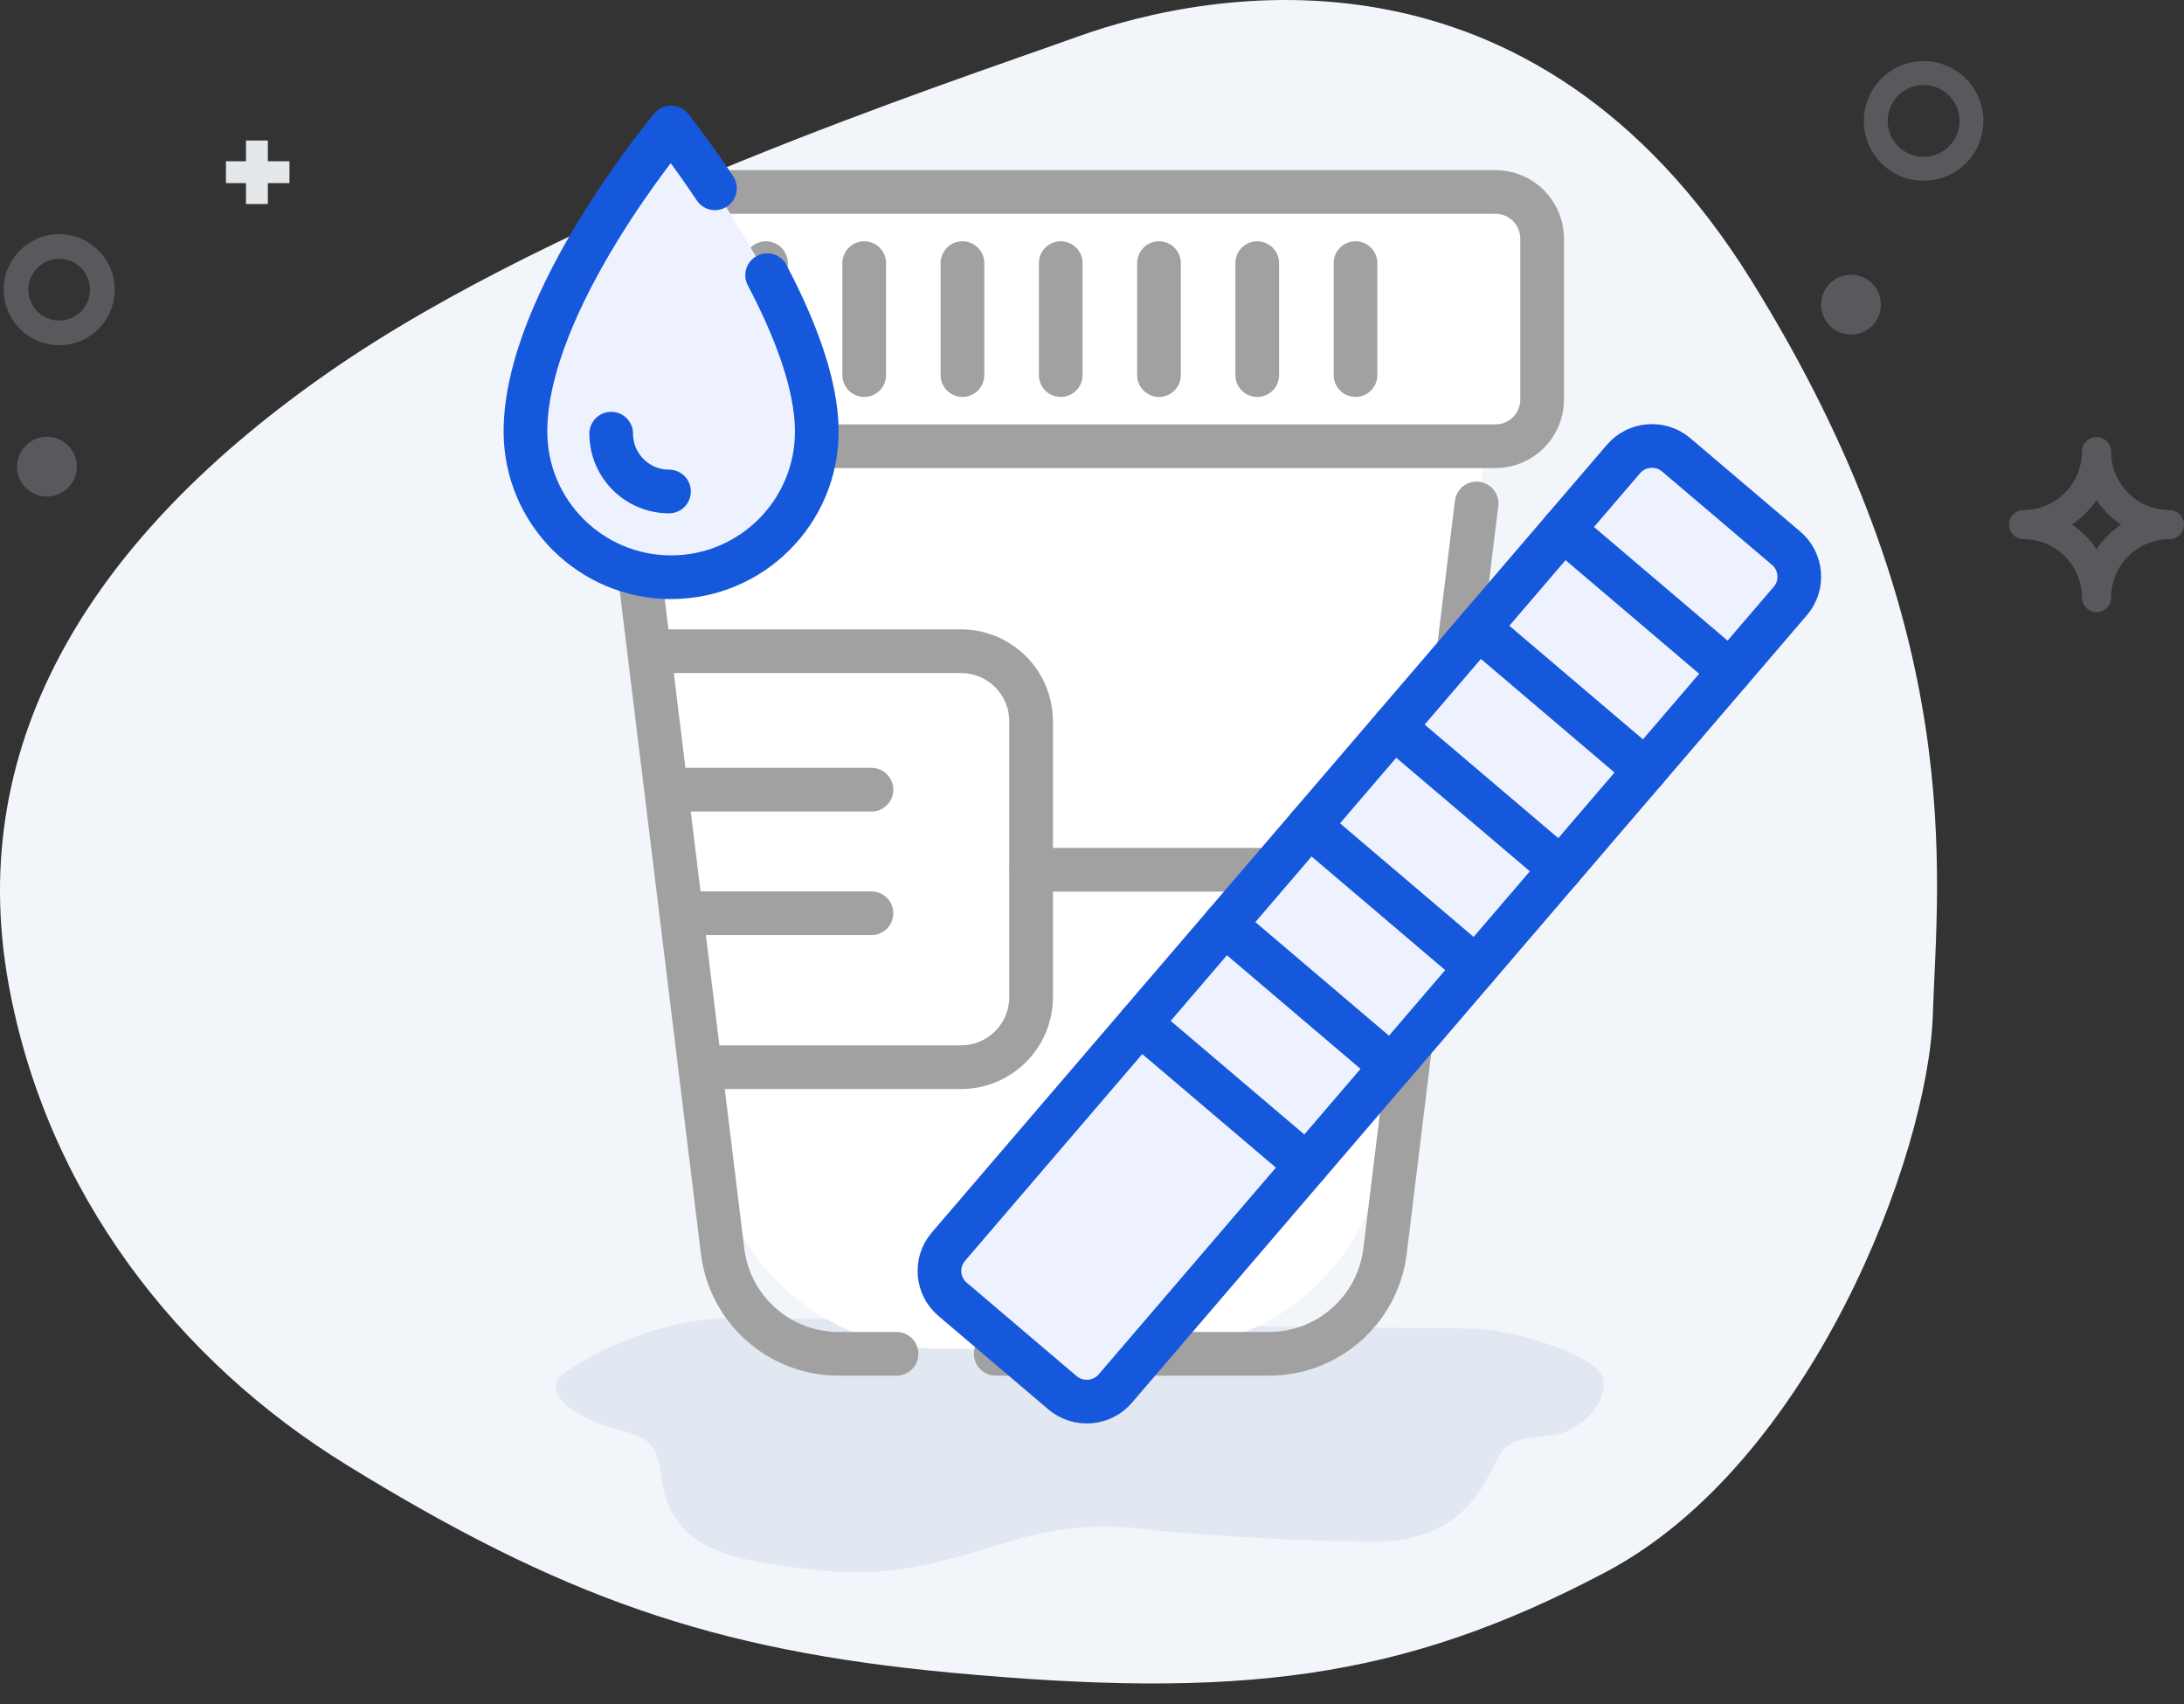 <?xml version="1.0" encoding="UTF-8"?>
<svg width="100px" height="78px" viewBox="0 0 100 78" version="1.1" xmlns="http://www.w3.org/2000/svg" xmlns:xlink="http://www.w3.org/1999/xlink">
    <rect x="0" y="0" width="100" height="78" fill="#333333" stroke="none"/>
    <title>Toxicology</title>
    <g id="Page-1" stroke="none" stroke-width="1" fill="none" fill-rule="evenodd">
        <g id="-Laboratory-Informatics-Software-" transform="translate(-714, -9969)">
            <g id="Toxicology" transform="translate(714, 9969)">
                <path d="M88.498,46.481 C88.283,52.925 82.912,66.995 73.532,71.956 C64.152,76.916 56.75,77.791 43.542,76.565 C32.567,75.545 25.637,73.061 15.895,67.071 C8.183,62.33 2.124,54.647 0.388,45.018 C-1.636,33.789 4.402,24.424 15.113,16.994 C25.823,9.565 43.184,3.891 49.333,1.68 C55.481,-0.53 70.178,-3.225 80.167,12.803 C90.157,28.831 88.713,40.037 88.498,46.481 Z" id="Path-9-Copy-3" fill="#F2F5FA" fill-rule="nonzero"></path>
                <path d="M33.357,60.342 C35.655,60.323 40.858,60.418 48.967,60.628 C59.962,60.746 66.087,60.808 67.343,60.813 C69.225,60.822 73.341,62.07 73.421,63.197 C73.5,64.324 72.558,65.1 71.783,65.495 C71.008,65.891 69.323,65.56 68.712,66.509 C68.101,67.459 67.326,70.616 62.837,70.574 C59.845,70.546 56.496,70.371 52.791,70.048 C50.763,69.744 48.799,69.852 46.901,70.371 C44.053,71.151 41.484,72.287 37.646,71.89 C33.809,71.492 31.852,71.059 30.8,69.263 C29.748,67.467 30.915,66.07 28.512,65.495 C26.11,64.921 24.804,63.627 25.759,62.911 C26.715,62.195 29.912,60.372 33.357,60.342 L33.357,60.342 Z" id="Path-10-Copy-3" fill="#E1E8F1" fill-rule="nonzero"></path>
                <g id="toxicology-testing" transform="translate(22.601, 3.645)">
                    <rect id="Rectangle" x="0" y="0" width="61.971" height="61.971"></rect>
                    <g id="dark-urine" transform="translate(1.458, 2.187)">
                        <path d="M18.901,55.906 L29.049,55.9 C34.192,55.897 38.554,52.113 39.294,47.012 L43.991,14.632 L43.991,14.632 L46.565,13.588 L46.66,7.112 C46.684,5.546 45.825,4.1 44.441,3.373 L43.448,2.851 L43.448,2.851 L6.018,2.851 C3.73,2.851 1.875,4.71 1.875,7.003 L1.875,11.765 C1.875,13.225 3.056,14.409 4.513,14.409 L4.513,14.409 L4.513,14.409 L8.62,46.831 C9.277,52.02 13.683,55.908 18.901,55.906 Z" id="Path-8" fill="#FFFFFF" fill-rule="nonzero"></path>
                        <path d="M16.991,14.595 L14.339,14.595 C11.635,14.595 9.356,16.612 9.027,19.295 L4.513,56.139" id="path639" stroke="#A1A1A1" stroke-width="2" stroke-linecap="round" stroke-linejoin="round" transform="translate(10.752, 35.367) scale(-1, 1) rotate(-180) translate(-10.752, -35.367) "></path>
                        <path d="M43.551,56.139 L39.358,21.913 C39.029,19.23 36.75,17.213 34.045,17.213 L21.535,17.213" id="path643" stroke="#A1A1A1" stroke-width="2" stroke-linecap="round" stroke-linejoin="round" transform="translate(32.543, 36.676) scale(-1, 1) rotate(-180) translate(-32.543, -36.676) "></path>
                        <line x1="41.458" y1="33.98" x2="23.152" y2="33.98" id="path647" stroke="#A1A1A1" stroke-width="2" stroke-linecap="round" stroke-linejoin="round" transform="translate(32.305, 33.98) scale(-1, 1) rotate(-180) translate(-32.305, -33.98) "></line>
                        <path d="M5.688,43.019 L19.941,43.019 C21.715,43.019 23.152,41.581 23.152,39.808 L23.152,27.188 C23.152,25.415 21.715,23.978 19.941,23.978 L8.014,23.978" id="path651" stroke="#A1A1A1" stroke-width="2" stroke-linecap="round" stroke-linejoin="round" transform="translate(14.42, 33.498) scale(-1, 1) rotate(-180) translate(-14.42, -33.498) "></path>
                        <line x1="6.501" y1="30.316" x2="15.843" y2="30.316" id="path655" stroke="#A1A1A1" stroke-width="2" stroke-linecap="round" stroke-linejoin="round" transform="translate(11.172, 30.316) scale(-1, 1) rotate(-180) translate(-11.172, -30.316) "></line>
                        <line x1="7.192" y1="35.971" x2="15.843" y2="35.971" id="path659" stroke="#A1A1A1" stroke-width="2" stroke-linecap="round" stroke-linejoin="round" transform="translate(11.518, 35.971) scale(-1, 1) rotate(-180) translate(-11.518, -35.971) "></line>
                        <path d="M44.194,2.955 L7.014,2.955 C5.833,2.955 4.876,3.914 4.876,5.097 L4.876,12.453 C4.876,13.636 5.833,14.595 7.014,14.595 L46.552,14.595" id="path663" stroke="#A1A1A1" stroke-width="2" stroke-linecap="round" stroke-linejoin="round" transform="translate(25.714, 8.775) rotate(-180) translate(-25.714, -8.775) "></path>
                        <line x1="6.513" y1="11.338" x2="6.513" y2="6.212" id="path667" stroke="#A1A1A1" stroke-width="2" stroke-linecap="round" stroke-linejoin="round" transform="translate(6.513, 8.775) scale(-1, 1) rotate(-180) translate(-6.513, -8.775) "></line>
                        <line x1="11.012" y1="11.338" x2="11.012" y2="6.212" id="path671" stroke="#A1A1A1" stroke-width="2" stroke-linecap="round" stroke-linejoin="round" transform="translate(11.012, 8.775) scale(-1, 1) rotate(-180) translate(-11.012, -8.775) "></line>
                        <line x1="15.511" y1="11.338" x2="15.511" y2="6.212" id="path675" stroke="#A1A1A1" stroke-width="2" stroke-linecap="round" stroke-linejoin="round" transform="translate(15.511, 8.775) scale(-1, 1) rotate(-180) translate(-15.511, -8.775) "></line>
                        <line x1="20.01" y1="11.338" x2="20.01" y2="6.212" id="path679" stroke="#A1A1A1" stroke-width="2" stroke-linecap="round" stroke-linejoin="round" transform="translate(20.01, 8.775) scale(-1, 1) rotate(-180) translate(-20.01, -8.775) "></line>
                        <line x1="24.509" y1="11.338" x2="24.509" y2="6.212" id="path683" stroke="#A1A1A1" stroke-width="2" stroke-linecap="round" stroke-linejoin="round" transform="translate(24.509, 8.775) scale(-1, 1) rotate(-180) translate(-24.509, -8.775) "></line>
                        <line x1="29.008" y1="11.338" x2="29.008" y2="6.212" id="path687" stroke="#A1A1A1" stroke-width="2" stroke-linecap="round" stroke-linejoin="round" transform="translate(29.008, 8.775) scale(-1, 1) rotate(-180) translate(-29.008, -8.775) "></line>
                        <line x1="33.507" y1="11.338" x2="33.507" y2="6.212" id="path691" stroke="#A1A1A1" stroke-width="2" stroke-linecap="round" stroke-linejoin="round" transform="translate(33.507, 8.775) scale(-1, 1) rotate(-180) translate(-33.507, -8.775) "></line>
                        <line x1="38.006" y1="11.338" x2="38.006" y2="6.212" id="path695" stroke="#A1A1A1" stroke-width="2" stroke-linecap="round" stroke-linejoin="round" transform="translate(38.006, 8.775) scale(-1, 1) rotate(-180) translate(-38.006, -8.775) "></line>
                        <path d="M8.677,17.803 C7.554,19.48 6.67,20.589 6.67,20.589 C6.67,20.589 0,12.665 0,6.669 C0,2.986 2.986,0 6.67,0 C10.354,0 13.34,2.986 13.34,6.669 C13.34,8.845 12.314,11.455 11.067,13.825" id="path699" stroke="#1658DC" stroke-width="2" fill="#EEF2FF" fill-rule="nonzero" stroke-linecap="round" stroke-linejoin="round" transform="translate(6.67, 10.295) scale(-1, 1) rotate(-180) translate(-6.67, -10.295) "></path>
                        <path d="M6.573,14.019 C5.113,14.019 3.926,15.206 3.926,16.665" id="path703" stroke="#1658DC" stroke-width="2" stroke-linecap="round" stroke-linejoin="round" transform="translate(5.249, 15.342) scale(-1, 1) rotate(-180) translate(-5.249, -15.342) "></path>
                    </g>
                    <g id="Group-64" stroke-linecap="round" stroke-linejoin="round" transform="translate(40.099, 38.641) scale(-1, 1) rotate(90) translate(-40.099, -38.641) translate(18.227, 18.956)" stroke="#1658DC" stroke-width="2">
                        <path d="M0.407,33.735 L4.686,38.773 C5.297,39.487 6.376,39.573 7.09,38.964 L43.15,8.049 C43.861,7.44 43.947,6.352 43.34,5.635 L39.057,0.597 C38.451,-0.117 37.368,-0.203 36.657,0.406 L0.597,31.321 C-0.118,31.934 -0.203,33.018 0.407,33.735 Z" id="path3396" fill="#EEF2FF" fill-rule="nonzero"></path>
                        <line x1="3.819" y1="28.556" x2="10.316" y2="36.198" id="path3400"></line>
                        <line x1="8.34" y1="24.68" x2="14.837" y2="32.323" id="path3404"></line>
                        <line x1="12.865" y1="20.804" x2="19.358" y2="28.447" id="path3408"></line>
                        <line x1="17.386" y1="16.929" x2="23.879" y2="24.568" id="path3412"></line>
                        <line x1="21.907" y1="13.053" x2="28.4" y2="20.692" id="path3416"></line>
                        <line x1="26.428" y1="9.174" x2="32.921" y2="16.817" id="path3420"></line>
                    </g>
                </g>
                <path d="M99.332,23.346 C97.858,23.344 96.664,22.15 96.662,20.675 C96.662,20.307 96.363,20.008 95.995,20.008 C95.626,20.008 95.327,20.307 95.327,20.675 C95.325,22.15 94.131,23.344 92.657,23.346 C92.289,23.346 91.99,23.645 91.99,24.013 C91.99,24.382 92.289,24.681 92.657,24.681 C94.131,24.682 95.325,25.877 95.327,27.351 C95.327,27.719 95.626,28.018 95.995,28.018 C96.363,28.018 96.662,27.719 96.662,27.351 C96.664,25.877 97.858,24.682 99.332,24.681 C99.701,24.681 100,24.382 100,24.013 C100,23.645 99.701,23.346 99.332,23.346 L99.332,23.346 Z M95.995,25.139 C95.698,24.693 95.315,24.31 94.869,24.013 C95.315,23.716 95.698,23.333 95.995,22.887 C96.292,23.333 96.674,23.716 97.121,24.013 C96.674,24.31 96.292,24.693 95.995,25.139 L95.995,25.139 Z" id="Fill-4" fill="#ABB3BB" fill-rule="nonzero" opacity="0.3"></path>
                <circle id="Oval" fill="#ABB3BB" fill-rule="nonzero" opacity="0.3" cx="2.149" cy="21.36" r="1.369"></circle>
                <circle id="Oval" fill="#ABB3BB" fill-rule="nonzero" opacity="0.3" cx="84.753" cy="13.945" r="1.369"></circle>
                <path d="M2.711,15.803 C1.307,15.803 0.168,14.665 0.168,13.261 C0.168,11.857 1.307,10.718 2.711,10.718 C4.115,10.718 5.253,11.857 5.253,13.261 C5.253,14.665 4.115,15.803 2.711,15.803 L2.711,15.803 Z M2.711,11.848 C1.931,11.848 1.298,12.48 1.298,13.261 C1.298,14.041 1.931,14.673 2.711,14.673 C3.491,14.673 4.123,14.041 4.123,13.261 C4.123,12.48 3.491,11.848 2.711,11.848 L2.711,11.848 Z" id="Shape" fill="#ABB3BB" fill-rule="nonzero" opacity="0.3"></path>
                <line x1="11.763" y1="9.34" x2="11.763" y2="6.432" id="Line" stroke="#E5E8EA"></line>
                <line x1="11.8" y1="9.335" x2="11.8" y2="6.427" id="Line" stroke="#E5E8EA" transform="translate(11.8, 7.881) rotate(90) translate(-11.8, -7.881) "></line>
                <path d="M88.078,8.274 C86.566,8.274 85.34,7.047 85.34,5.536 C85.34,4.024 86.566,2.797 88.078,2.797 C89.59,2.797 90.816,4.024 90.816,5.536 C90.816,7.047 89.59,8.274 88.078,8.274 L88.078,8.274 Z M88.078,3.893 C87.169,3.893 86.432,4.628 86.432,5.536 C86.432,6.443 87.169,7.178 88.078,7.178 C88.987,7.178 89.724,6.443 89.724,5.536 C89.724,4.628 88.987,3.893 88.078,3.893 L88.078,3.893 Z" id="Shape" fill="#ABB3BB" fill-rule="nonzero" opacity="0.3"></path>
            </g>
        </g>
    </g>
</svg>